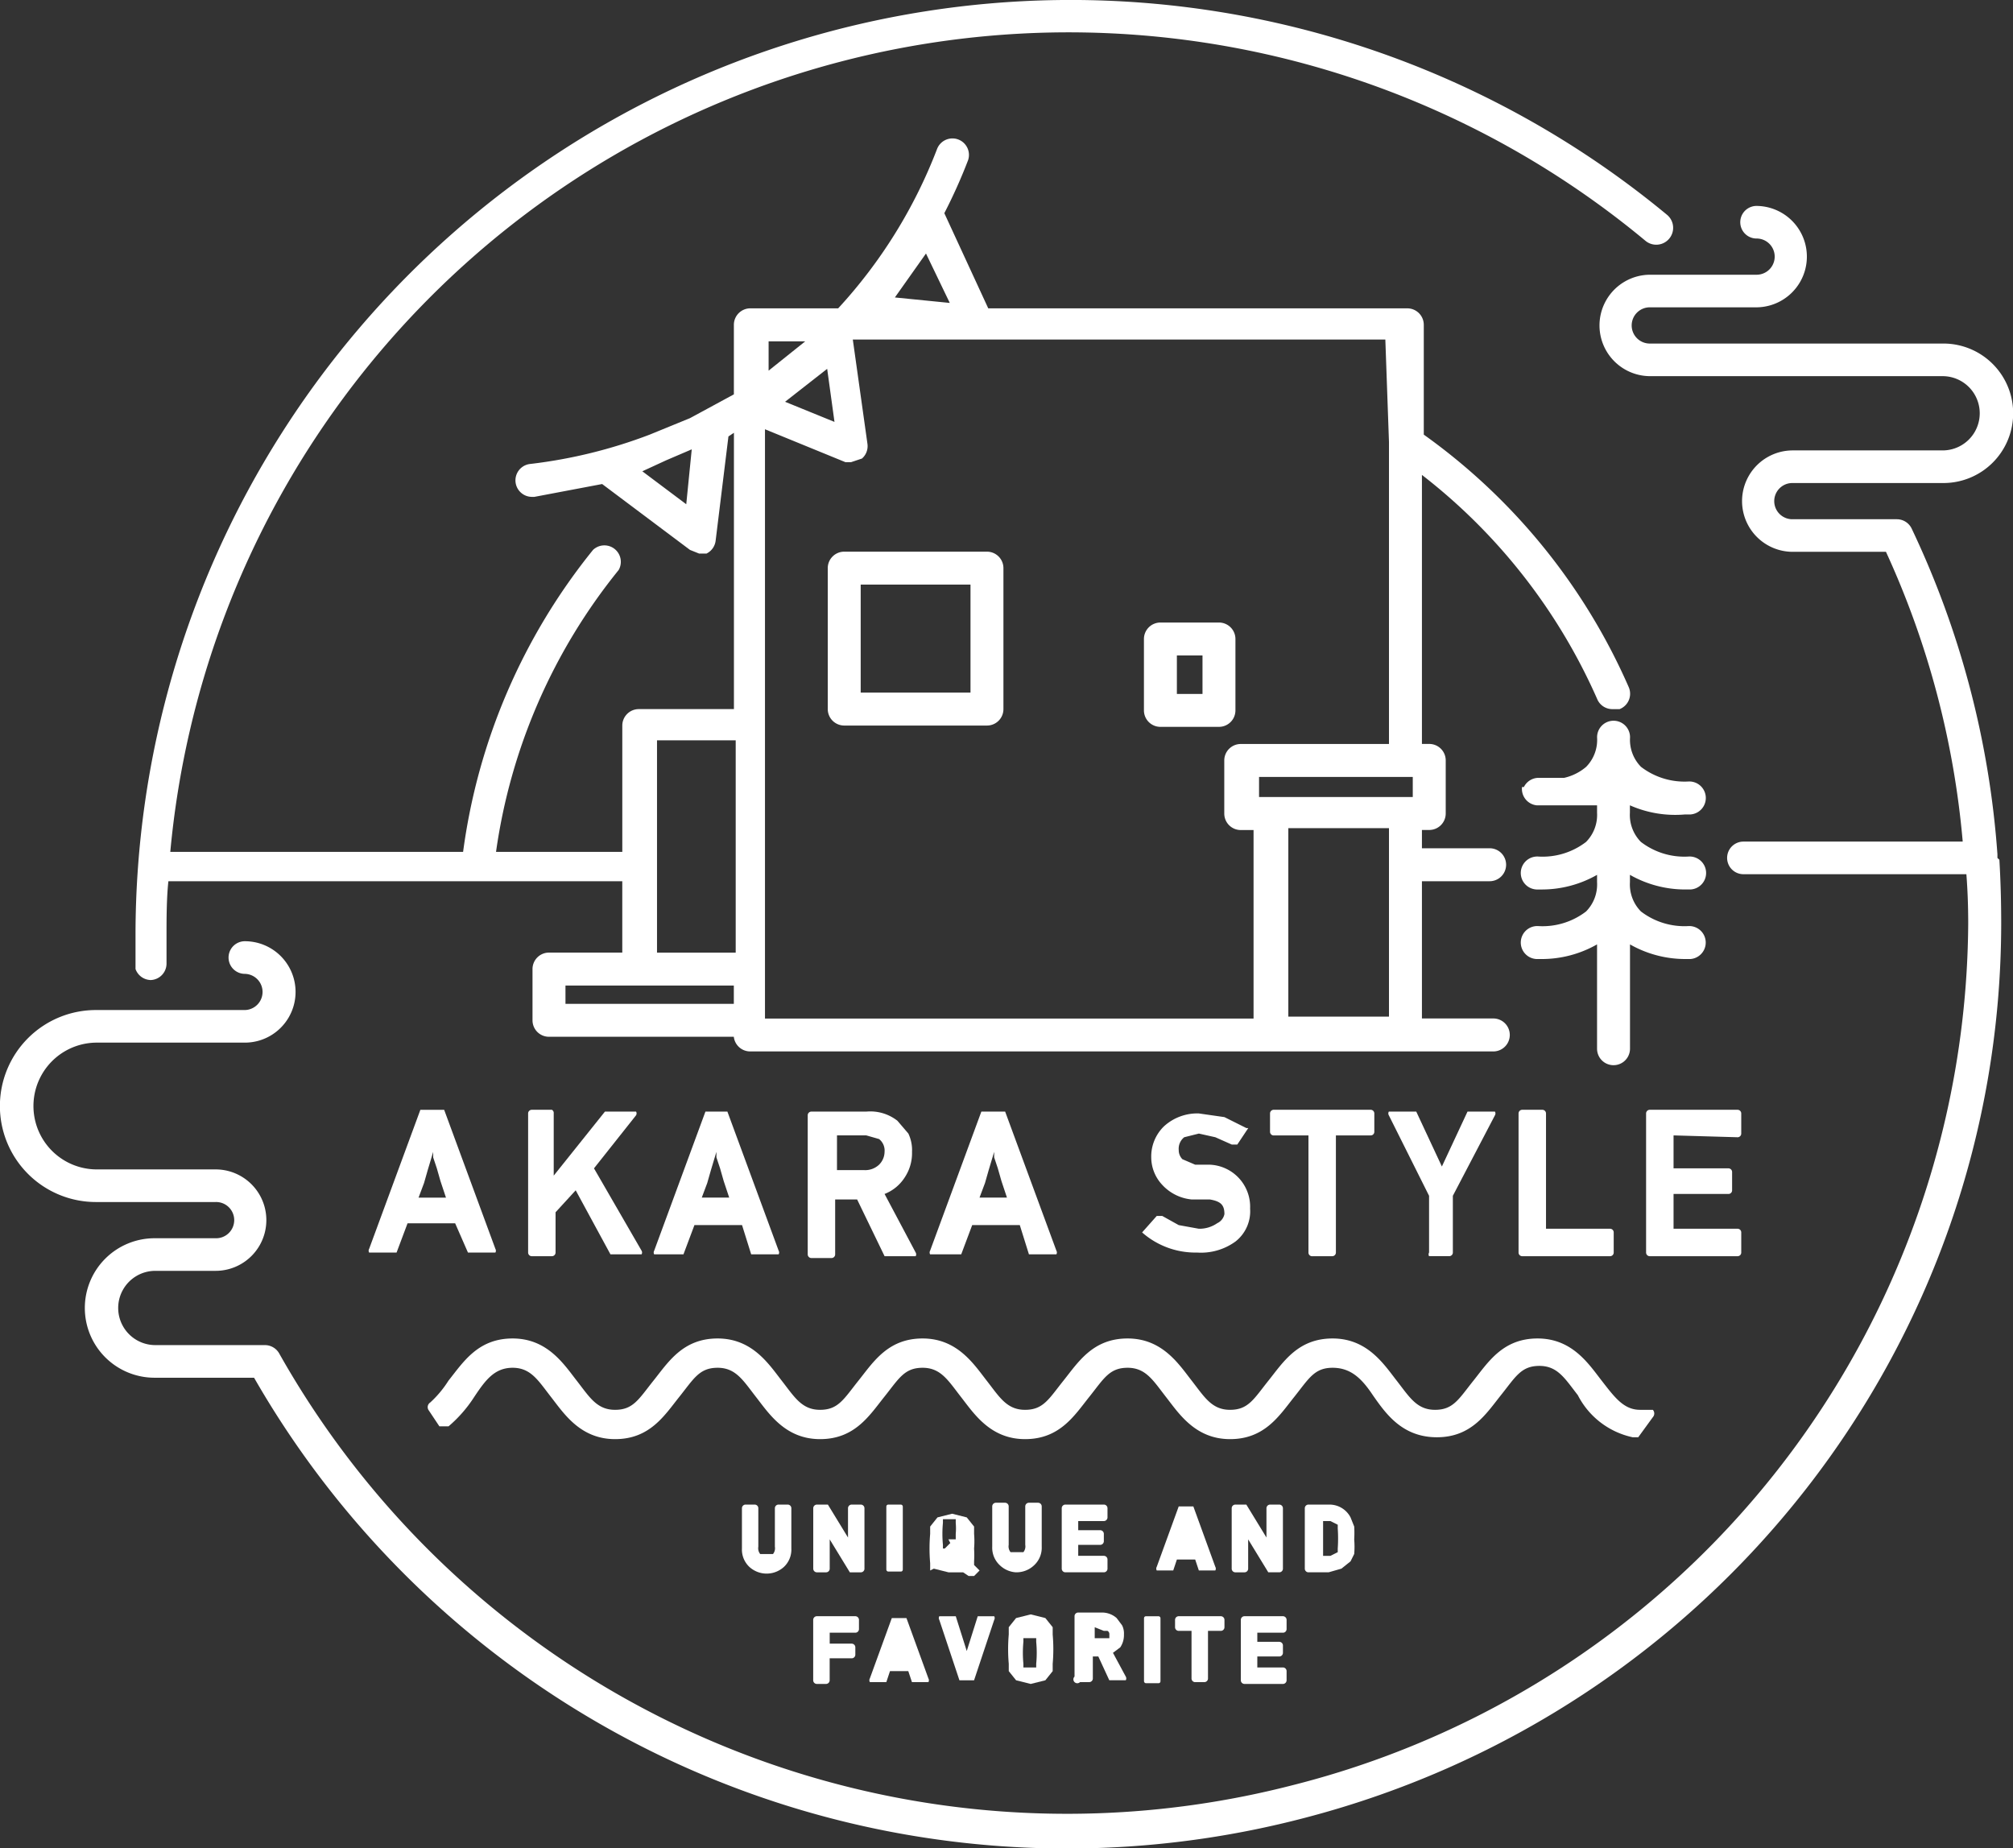<svg xmlns="http://www.w3.org/2000/svg" width="214.66" height="197.098" viewBox="0 0 214.66 197.098">
  <rect x="0" y="0" width="214.66" height="197.098" fill="#333333" stroke="none"/>
  <g id="グループ_48537" data-name="グループ 48537" transform="translate(-1372.4 -9270.947)">
    <g id="グループ_138" data-name="グループ 138" transform="translate(1372.4 9270.947)">
      <path id="パス_818" data-name="パス 818" d="M1381.361,9375.454h0a1.757,1.757,0,0,0,1.756-1.758v-3.512c0-.977,0-3.514.2-5.27h48.4v7.611H1423.9a1.757,1.757,0,0,0-1.756,1.756v5.465a1.757,1.757,0,0,0,1.756,1.756h19.71a1.758,1.758,0,0,0,1.757,1.563H1524.6a1.758,1.758,0,0,0,0-3.516l-7.611,0v-14.635h7.22a1.757,1.757,0,0,0,0-3.514h-7.22v-1.951h.781a1.757,1.757,0,0,0,1.756-1.756v-5.66a1.757,1.757,0,0,0-1.756-1.758h-.781v-28.686a61.682,61.682,0,0,1,18.734,24,1.754,1.754,0,0,0,1.562.975l.781,0a1.759,1.759,0,0,0,.977-2.342,65.177,65.177,0,0,0-21.856-26.93v-11.709a1.757,1.757,0,0,0-1.756-1.756h-44.688l-4.684-10.148h0a56.34,56.34,0,0,0,2.537-5.66,1.759,1.759,0,0,0-3.317-1.17,53.1,53.1,0,0,1-10.539,16.977l-9.367,0a1.757,1.757,0,0,0-1.756,1.756V9313l-4.684,2.537-4.293,1.756a52.862,52.862,0,0,1-12.684,3.121,1.76,1.76,0,0,0,.195,3.514h.2l7.22-1.367,9.367,7.025.976.391h.781a1.758,1.758,0,0,0,.976-1.365l1.366-11.125.586-.391v29.465h-10.147a1.76,1.76,0,0,0-1.757,1.76v13.465h-13.465a61.278,61.278,0,0,1,13.075-30.055,1.755,1.755,0,0,0-2.732-2.145,64.8,64.8,0,0,0-13.855,32.2h-31.224a96.206,96.206,0,0,1,157.287-65.178,1.8,1.8,0,0,0,2.343-2.736,99.721,99.721,0,0,0-163.338,76.693c0,1.17,0,2.342,0,3.709a1.759,1.759,0,0,0,1.561,1.174Zm57.178-50.738-4.684-3.514,2.537-1.17,2.732-1.17Zm-12.88,51.322h17.953v1.951H1425.66Zm87.816,3.318h-10.733v-20.1h10.733Zm2.537-25.564v2.146H1499.62v-2.146Zm-2.537-35.711h0v32.2h-15.807a1.757,1.757,0,0,0-1.756,1.758v5.66a1.757,1.757,0,0,0,1.756,1.758l1.366,0v20.1h-52.1v-62.836l8.586,3.512h.585l1.171-.391a1.754,1.754,0,0,0,.586-1.559l-1.562-11.127h56.787Zm-59.129-2.145-5.269-2.146,4.489-3.512Zm12.294-12.686-5.854-.584,3.317-4.686Zm-19.319,4.1h3.9l-3.9,3.121Zm-11.9,42.541h8.391v22.637h-8.391Z" transform="translate(-1365.359 -9270.947)" fill="#fff"/>
      <path id="パス_819" data-name="パス 819" d="M1585.4,9351.726v-.385a96.817,96.817,0,0,0-9.159-34.762,1.754,1.754,0,0,0-1.559-.969h-11.108a1.931,1.931,0,1,1,0-3.861h15.98a7.437,7.437,0,1,0,0-14.873l-31.181,0a1.932,1.932,0,1,1,0-3.863h11.3a5.406,5.406,0,1,0,0-10.812,1.738,1.738,0,0,0,0,3.475,1.931,1.931,0,1,1,0,3.861h-11.3a5.408,5.408,0,1,0,0,10.816h31.181a3.959,3.959,0,1,1,0,7.918h-15.98a5.406,5.406,0,1,0,0,10.813h9.939a93.421,93.421,0,0,1,8.185,30.9h-23.385a1.738,1.738,0,1,0,0,3.477l23.776,0q.195,2.511.195,5.215a95.37,95.37,0,0,1-72.111,91.943,96.417,96.417,0,0,1-107.958-45.98,1.758,1.758,0,0,0-1.559-.965l-11.693,0a3.959,3.959,0,1,1,0-7.918h6.431a5.408,5.408,0,1,0,0-10.816h-12.667a6.76,6.76,0,1,1,0-13.52h15.785a5.406,5.406,0,1,0,0-10.812,1.739,1.739,0,1,0,0,3.479,1.93,1.93,0,0,1,0,3.859h-15.785a10.236,10.236,0,1,0,0,20.471H1395.4a1.932,1.932,0,1,1,0,3.863h-6.431a7.437,7.437,0,1,0,0,14.873l10.524,0a99.945,99.945,0,0,0,112.009,46.941c43.762-11.385,74.278-50.576,74.3-95.416q0-3.478-.195-6.76Z" transform="translate(-1372.4 -9260.242)" fill="#fff"/>
      <path id="パス_820" data-name="パス 820" d="M1417.7,9303.156v15.027a1.758,1.758,0,0,0,1.756,1.76l15.221,0a1.754,1.754,0,0,0,1.757-1.756v-15.029a1.757,1.757,0,0,0-1.756-1.756h-15.222a1.757,1.757,0,0,0-1.756,1.758Zm3.513,1.758h11.709v11.514h-11.709Z" transform="translate(-1329.431 -9242.576)" fill="#fff"/>
      <path id="パス_821" data-name="パス 821" d="M1436.756,9316.425H1443a1.757,1.757,0,0,0,1.756-1.758v-7.611A1.757,1.757,0,0,0,1443,9305.3h-6.245a1.757,1.757,0,0,0-1.756,1.756v7.611A1.757,1.757,0,0,0,1436.756,9316.425Zm1.756-7.611h2.732v4.1h-2.732Z" transform="translate(-1313.013 -9238.918)" fill="#fff"/>
      <path id="パス_822" data-name="パス 822" d="M1473.117,9320.752h.585a1.76,1.76,0,0,0-.2-3.514,7.626,7.626,0,0,1-5.073-1.561,4.1,4.1,0,0,1-1.171-3.119,1.757,1.757,0,1,0-3.513,0,4.1,4.1,0,0,1-1.17,3.121,5.47,5.47,0,0,1-2.342,1.17h-2.732a1.752,1.752,0,0,0-1.561.977h-.2a1.76,1.76,0,0,0,1.561,1.953l6.44,0v.781a4.1,4.1,0,0,1-1.171,3.121,7.606,7.606,0,0,1-5.074,1.561,1.759,1.759,0,1,0-.195,3.512h.586a11.9,11.9,0,0,0,5.854-1.561v.781a4.1,4.1,0,0,1-1.171,3.123,7.628,7.628,0,0,1-5.074,1.561,1.759,1.759,0,1,0-.195,3.512h.586a11.906,11.906,0,0,0,5.854-1.562v11.125a1.756,1.756,0,1,0,3.513,0v-11.123a11.9,11.9,0,0,0,5.854,1.559l.585,0a1.76,1.76,0,0,0-.2-3.514,7.626,7.626,0,0,1-5.074-1.559,4.1,4.1,0,0,1-1.171-3.123v-.781a11.9,11.9,0,0,0,5.854,1.561h.586a1.759,1.759,0,1,0-.2-3.512,7.607,7.607,0,0,1-5.074-1.561,4.1,4.1,0,0,1-1.17-3.121v-.781A11.923,11.923,0,0,0,1473.117,9320.752Z" transform="translate(-1293.436 -9233.905)" fill="#fff"/>
      <path id="パス_823" data-name="パス 823" d="M1496.632,9350.85c1.366,1.951,3.122,4.488,6.83,4.488s5.269-2.537,6.83-4.488,2.146-3.121,4.1-3.121,2.732,1.365,4.1,3.121a8.585,8.585,0,0,0,5.854,4.49l.586,0,1.561-2.146a.586.586,0,0,0,0-.781h-1.366c-1.756,0-2.732-1.367-4.1-3.121s-3.122-4.488-6.83-4.488-5.269,2.537-6.83,4.488-2.146,3.121-4.1,3.121-2.732-1.367-4.1-3.121-3.122-4.488-6.83-4.488-5.269,2.537-6.83,4.488-2.146,3.121-4.1,3.121-2.732-1.367-4.1-3.121-3.122-4.488-6.83-4.488-5.269,2.537-6.83,4.488-2.146,3.121-4.1,3.121-2.732-1.367-4.1-3.121-3.122-4.488-6.83-4.488-5.269,2.537-6.83,4.488-2.147,3.121-4.1,3.121-2.732-1.367-4.1-3.121-3.122-4.488-6.83-4.488-5.269,2.537-6.83,4.488-2.147,3.121-4.1,3.121-2.732-1.367-4.1-3.121-3.122-4.488-6.83-4.488-5.269,2.537-6.83,4.488a11.332,11.332,0,0,1-1.952,2.34.585.585,0,0,0-.194.783l1.171,1.758h.976a14.077,14.077,0,0,0,2.732-3.125c1.171-1.754,2.146-3.119,4.1-3.119s2.732,1.367,4.1,3.121,3.122,4.488,6.83,4.488,5.269-2.535,6.83-4.488,2.146-3.121,4.1-3.121,2.732,1.367,4.1,3.121,3.122,4.488,6.83,4.488,5.269-2.535,6.83-4.488,2.147-3.121,4.1-3.121,2.732,1.367,4.1,3.121,3.122,4.488,6.83,4.488,5.269-2.535,6.83-4.488,2.147-3.121,4.1-3.121,2.732,1.367,4.1,3.121,3.122,4.488,6.83,4.488,5.269-2.535,6.83-4.488,2.146-3.121,4.1-3.121S1495.462,9349.092,1496.632,9350.85Z" transform="translate(-1350.237 -9202.079)" fill="#fff"/>
      <path id="パス_824" data-name="パス 824" d="M1403.164,9347.421h2.927a.387.387,0,0,0,0-.389l-5.464-14.832h-2.537l-5.464,14.83a.39.39,0,0,0,0,.391h2.927l1.171-3.121h5.074Zm-5.269-5.854.586-1.561.39-1.367.585-1.951v.586l.39,1.17.39,1.365.585,1.758Z" transform="translate(-1353.263 -9213.858)" fill="#fff"/>
      <path id="パス_825" data-name="パス 825" d="M1403.837,9332.2h-2.146a.391.391,0,0,0-.39.391v14.83a.39.39,0,0,0,.39.391h2.146a.39.39,0,0,0,.39-.391v-4.293l2.147-2.342,3.708,6.83h3.317a.386.386,0,0,0,0-.391l-5.074-8.781,4.488-5.66a.391.391,0,0,0,0-.393l-3.318,0-5.464,6.83v-6.637A.389.389,0,0,0,1403.837,9332.2Z" transform="translate(-1344.984 -9213.86)" fill="#fff"/>
      <path id="パス_826" data-name="パス 826" d="M1408.616,9347.521h2.732l1.171-3.121h5.074l.976,3.121h2.927a.388.388,0,0,0,0-.391l-5.464-14.83h-2.342l-5.464,14.83a.392.392,0,0,0,0,.393Zm4.684-6.049.585-1.561.39-1.367.586-1.951v.586l.39,1.17.39,1.365.585,1.758Z" transform="translate(-1338.465 -9213.767)" fill="#fff"/>
      <path id="パス_827" data-name="パス 827" d="M1426.943,9339.335a4.683,4.683,0,0,0,.781-2.732,4.1,4.1,0,0,0-.39-1.951l-1.171-1.367a4.685,4.685,0,0,0-3.317-.973l-5.854,0a.39.39,0,0,0-.39.391v14.83a.392.392,0,0,0,.39.393l2.146,0a.388.388,0,0,0,.39-.389v-5.857h2.342l2.927,6.049h3.317a.387.387,0,0,0,0-.389l-3.317-6.246A4.489,4.489,0,0,0,1426.943,9339.335Zm-7.22-4.488h3.122l1.366.391a1.567,1.567,0,0,1,.585,1.367,1.954,1.954,0,0,1-.585,1.367,2.149,2.149,0,0,1-1.562.58l-2.927,0Z" transform="translate(-1330.469 -9213.778)" fill="#fff"/>
      <path id="パス_828" data-name="パス 828" d="M1423.911,9347.521h2.732l1.171-3.121h5.074l.976,3.121h2.927a.386.386,0,0,0,0-.391l-5.464-14.83h-2.537l-5.464,14.83a.393.393,0,0,0,0,.393Zm4.683-6.049.586-1.561.39-1.367.585-1.951v.586l.39,1.17.39,1.365.585,1.758Z" transform="translate(-1324.141 -9213.767)" fill="#fff"/>
      <path id="パス_829" data-name="パス 829" d="M1442.9,9344.11a3.324,3.324,0,0,1-1.951.584l-2.147-.389-1.756-.977h-.585l-1.561,1.758h0a8.588,8.588,0,0,0,5.854,2.146,6.257,6.257,0,0,0,4.1-1.174,4.089,4.089,0,0,0,1.562-3.51,4.488,4.488,0,0,0-4.293-4.684h-1.561l-1.366-.586a1.371,1.371,0,0,1-.39-.977,1.558,1.558,0,0,1,.586-1.365l1.561-.391,1.756.391,1.756.781h.585l1.171-1.758h-.2l-2.342-1.17-2.732-.391a5.274,5.274,0,0,0-3.708,1.367,4.484,4.484,0,0,0-1.366,3.318,4.3,4.3,0,0,0,1.171,2.926,4.882,4.882,0,0,0,3.122,1.561h1.951c1.171.2,1.561.586,1.561,1.561a1.365,1.365,0,0,1-.781.977Z" transform="translate(-1313.109 -9213.669)" fill="#fff"/>
      <path id="パス_830" data-name="パス 830" d="M1446.388,9347.813h2.146a.39.39,0,0,0,.39-.391v-12.49h3.708a.369.369,0,0,0,.277-.111.39.39,0,0,0,.113-.279v-1.951a.391.391,0,0,0-.39-.391H1442.29a.391.391,0,0,0-.39.391v1.951a.39.39,0,0,0,.39.395l3.708,0v12.49a.39.39,0,0,0,.391.391Z" transform="translate(-1306.468 -9213.861)" fill="#fff"/>
      <path id="パス_831" data-name="パス 831" d="M1452.719,9347.717h2.147a.39.39,0,0,0,.39-.391v-6.049l4.489-8.586a.388.388,0,0,0,0-.389l-2.927,0-2.732,5.854-2.732-5.854h-2.927a.39.39,0,0,0,0,.391l4.293,8.586v6.049A.392.392,0,0,0,1452.719,9347.717Z" transform="translate(-1300.328 -9213.767)" fill="#fff"/>
      <path id="パス_832" data-name="パス 832" d="M1458.037,9332.2h-2.147a.391.391,0,0,0-.39.391v14.83a.39.39,0,0,0,.39.391h9.367a.39.39,0,0,0,.39-.391v-2.145a.39.39,0,0,0-.39-.391h-6.83v-12.295A.391.391,0,0,0,1458.037,9332.2Z" transform="translate(-1293.566 -9213.86)" fill="#fff"/>
      <path id="パス_833" data-name="パス 833" d="M1472.257,9335.128a.391.391,0,0,0,.39-.391v-2.146a.391.391,0,0,0-.39-.391h-9.367a.391.391,0,0,0-.39.391v14.83a.39.39,0,0,0,.391.391h9.367a.39.39,0,0,0,.39-.391v-2.145a.39.39,0,0,0-.39-.391h-6.83v-3.709h5.854a.388.388,0,0,0,.39-.389v-1.953a.389.389,0,0,0-.39-.389l-5.854,0v-3.514Z" transform="translate(-1286.966 -9213.86)" fill="#fff"/>
      <path id="パス_834" data-name="パス 834" d="M1414.367,9354.1h-.976a.391.391,0,0,0-.39.391v4.293a2.535,2.535,0,0,0,.781,1.951,2.733,2.733,0,0,0,3.708,0,2.534,2.534,0,0,0,.78-1.951v-4.293a.391.391,0,0,0-.39-.391h-.976a.391.391,0,0,0-.39.391v4.1a.976.976,0,0,1-.2.781h-1.366a.976.976,0,0,1-.2-.781v-4.1a.388.388,0,0,0-.391-.391Z" transform="translate(-1333.883 -9193.662)" fill="#fff"/>
      <path id="パス_835" data-name="パス 835" d="M1422.364,9360.931v-6.439a.391.391,0,0,0-.39-.391H1421a.391.391,0,0,0-.39.391v3.121l-2.146-3.512h-1.171a.391.391,0,0,0-.39.391v6.439a.392.392,0,0,0,.39.393l.976,0a.388.388,0,0,0,.39-.389v-3.123l2.146,3.512h1.171a.388.388,0,0,0,.39-.389Z" transform="translate(-1330.181 -9193.662)" fill="#fff"/>
      <rect id="長方形_248" data-name="長方形 248" width="1.756" height="7.142" rx="0.2" transform="translate(94.516 160.439)" fill="#fff"/>
      <path id="パス_836" data-name="パス 836" d="M1423.724,9360.454l1.561.391h1.561l.586.391h.585l.585-.586h0l-.585-.584v-.391a12.279,12.279,0,0,0,0-1.367,9.6,9.6,0,0,0,0-1.561v-.781l-.781-.977-1.561-.391-1.561.391-.781.977v.781a17.791,17.791,0,0,0,0,3.121v.781Zm1.756-2.732-.586.584h-.2v-.391a12.323,12.323,0,0,1,0-2.344v-.389h1.366v.391a6.663,6.663,0,0,1,0,1.17q0,.293,0,.586h-.781Z" transform="translate(-1324.143 -9193.184)" fill="#fff"/>
      <path id="パス_837" data-name="パス 837" d="M1429.238,9361.417a2.728,2.728,0,0,0,1.951-.781,2.54,2.54,0,0,0,.781-1.951v-4.295a.391.391,0,0,0-.39-.391h-.976a.391.391,0,0,0-.39.391v4.1a.975.975,0,0,1-.2.781h-1.366a.975.975,0,0,1-.2-.781v-4.1a.391.391,0,0,0-.39-.391h-.976a.391.391,0,0,0-.39.391v4.295a2.541,2.541,0,0,0,.781,1.951,2.73,2.73,0,0,0,1.755.783Z" transform="translate(-1320.884 -9193.757)" fill="#fff"/>
      <path id="パス_838" data-name="パス 838" d="M1434.988,9355.858a.392.392,0,0,0,.39-.393v-.975a.391.391,0,0,0-.39-.391h-4.1a.391.391,0,0,0-.39.391v6.439a.391.391,0,0,0,.39.393l4.1,0a.388.388,0,0,0,.39-.389v-.979a.391.391,0,0,0-.39-.389l-2.732,0v-1.17h2.342a.388.388,0,0,0,.39-.389v-.783a.391.391,0,0,0-.39-.391h-2.342v-.975Z" transform="translate(-1317.278 -9193.662)" fill="#fff"/>
      <path id="パス_839" data-name="パス 839" d="M1437.482,9361.03l.39-1.17h1.951l.39,1.17h1.756a.387.387,0,0,0,0-.389l-2.342-6.441h-1.561l-2.342,6.439a.391.391,0,0,0,0,.391Zm.976-2.732v-.975h0Z" transform="translate(-1312.372 -9193.565)" fill="#fff"/>
      <path id="パス_840" data-name="パス 840" d="M1441.556,9360.931v-3.121l2.146,3.512h1.171a.388.388,0,0,0,.39-.389v-6.441a.391.391,0,0,0-.39-.391h-.976a.391.391,0,0,0-.39.391v3.121l-2.146-3.512h-1.171a.391.391,0,0,0-.39.391v6.439a.391.391,0,0,0,.39.393l.976,0a.388.388,0,0,0,.39-.389Z" transform="translate(-1308.456 -9193.662)" fill="#fff"/>
      <path id="パス_841" data-name="パス 841" d="M1446.532,9354.1h-2.342a.391.391,0,0,0-.39.391v6.439a.392.392,0,0,0,.39.393l2.146,0,1.366-.391.976-.781.39-.781a9.179,9.179,0,0,0,0-1.559,11.317,11.317,0,0,0,0-1.371l-.39-.973a2.53,2.53,0,0,0-2.147-1.365Zm-.781,1.758h.781l.781.391v.391a15.8,15.8,0,0,1,0,2.145v.391l-.781.391h-.781Z" transform="translate(-1304.66 -9193.662)" fill="#fff"/>
      <path id="パス_842" data-name="パス 842" d="M1421.388,9361.957a.371.371,0,0,0,.277-.113.386.386,0,0,0,.113-.277v-.977a.391.391,0,0,0-.39-.391h-4.1a.391.391,0,0,0-.39.391v6.439a.39.39,0,0,0,.39.391h.976a.39.39,0,0,0,.39-.391v-2.342H1421a.378.378,0,0,0,.277-.113.387.387,0,0,0,.114-.277v-.781a.391.391,0,0,0-.39-.391h-2.342v-1.17Z" transform="translate(-1330.181 -9187.857)" fill="#fff"/>
      <path id="パス_843" data-name="パス 843" d="M1420.026,9367.131h1.756l.39-1.17h1.951l.39,1.17h1.756a.387.387,0,0,0,0-.389l-2.342-6.441h-1.561l-2.342,6.439A.392.392,0,0,0,1420.026,9367.131Zm2.732-2.928v-.975h0Z" transform="translate(-1327.266 -9187.763)" fill="#fff"/>
      <path id="パス_844" data-name="パス 844" d="M1425.972,9367.03h1.561l2.146-6.439a.39.39,0,0,0,0-.391h-1.756l-1.171,3.709-1.171-3.709h-1.756a.387.387,0,0,0,0,.389Z" transform="translate(-1323.661 -9187.856)" fill="#fff"/>
      <path id="パス_845" data-name="パス 845" d="M1427.634,9366.151l.781.975,1.561.391,1.561-.391.781-.975v-.781a17.766,17.766,0,0,0,0-3.123v-.781l-.781-.975-1.561-.391-1.561.391-.781.975v.781a17.814,17.814,0,0,0,0,3.123Zm2.732-.391h-1.171v-.391a12.323,12.323,0,0,1,0-2.344v-.391h1.366v.391a12.282,12.282,0,0,1,0,2.342v.393Z" transform="translate(-1320.063 -9187.953)" fill="#fff"/>
      <path id="パス_846" data-name="パス 846" d="M1431.845,9367.417h.976a.388.388,0,0,0,.39-.389v-2.344h.585l1.171,2.535h1.756a.387.387,0,0,0,0-.389l-1.366-2.537.781-.586a2.346,2.346,0,0,0,.39-1.367,1.947,1.947,0,0,0-.195-.975l-.586-.781a2.353,2.353,0,0,0-1.561-.586h-2.537a.391.391,0,0,0-.39.391v6.439a.415.415,0,1,0,.586.588Zm2.537-5.465h.39a.393.393,0,0,1,.2.391v.391h-1.561v-1.17Z" transform="translate(-1316.674 -9188.048)" fill="#fff"/>
      <rect id="長方形_249" data-name="長方形 249" width="1.756" height="7.142" rx="0.2" transform="translate(121.994 172.344)" fill="#fff"/>
      <path id="パス_847" data-name="パス 847" d="M1438.847,9367.227h.976a.388.388,0,0,0,.39-.389v-5.076h1.366a.39.39,0,0,0,.39-.391v-.781a.391.391,0,0,0-.39-.391h-4.489a.391.391,0,0,0-.39.391v.781a.39.39,0,0,0,.39.391h1.366v5.074a.392.392,0,0,0,.391.393Z" transform="translate(-1311.396 -9187.857)" fill="#fff"/>
      <path id="パス_848" data-name="パス 848" d="M1444.788,9361.957a.372.372,0,0,0,.277-.113.386.386,0,0,0,.113-.277v-.977a.391.391,0,0,0-.39-.391h-4.1a.391.391,0,0,0-.39.391v6.439a.39.39,0,0,0,.39.391h4.1a.39.39,0,0,0,.39-.391v-.975a.39.39,0,0,0-.39-.391h-2.732v-1.17h2.342a.391.391,0,0,0,.39-.391v-.781a.39.39,0,0,0-.39-.391h-2.342v-.977Z" transform="translate(-1307.98 -9187.857)" fill="#fff"/>
    </g>
  </g>
</svg>
